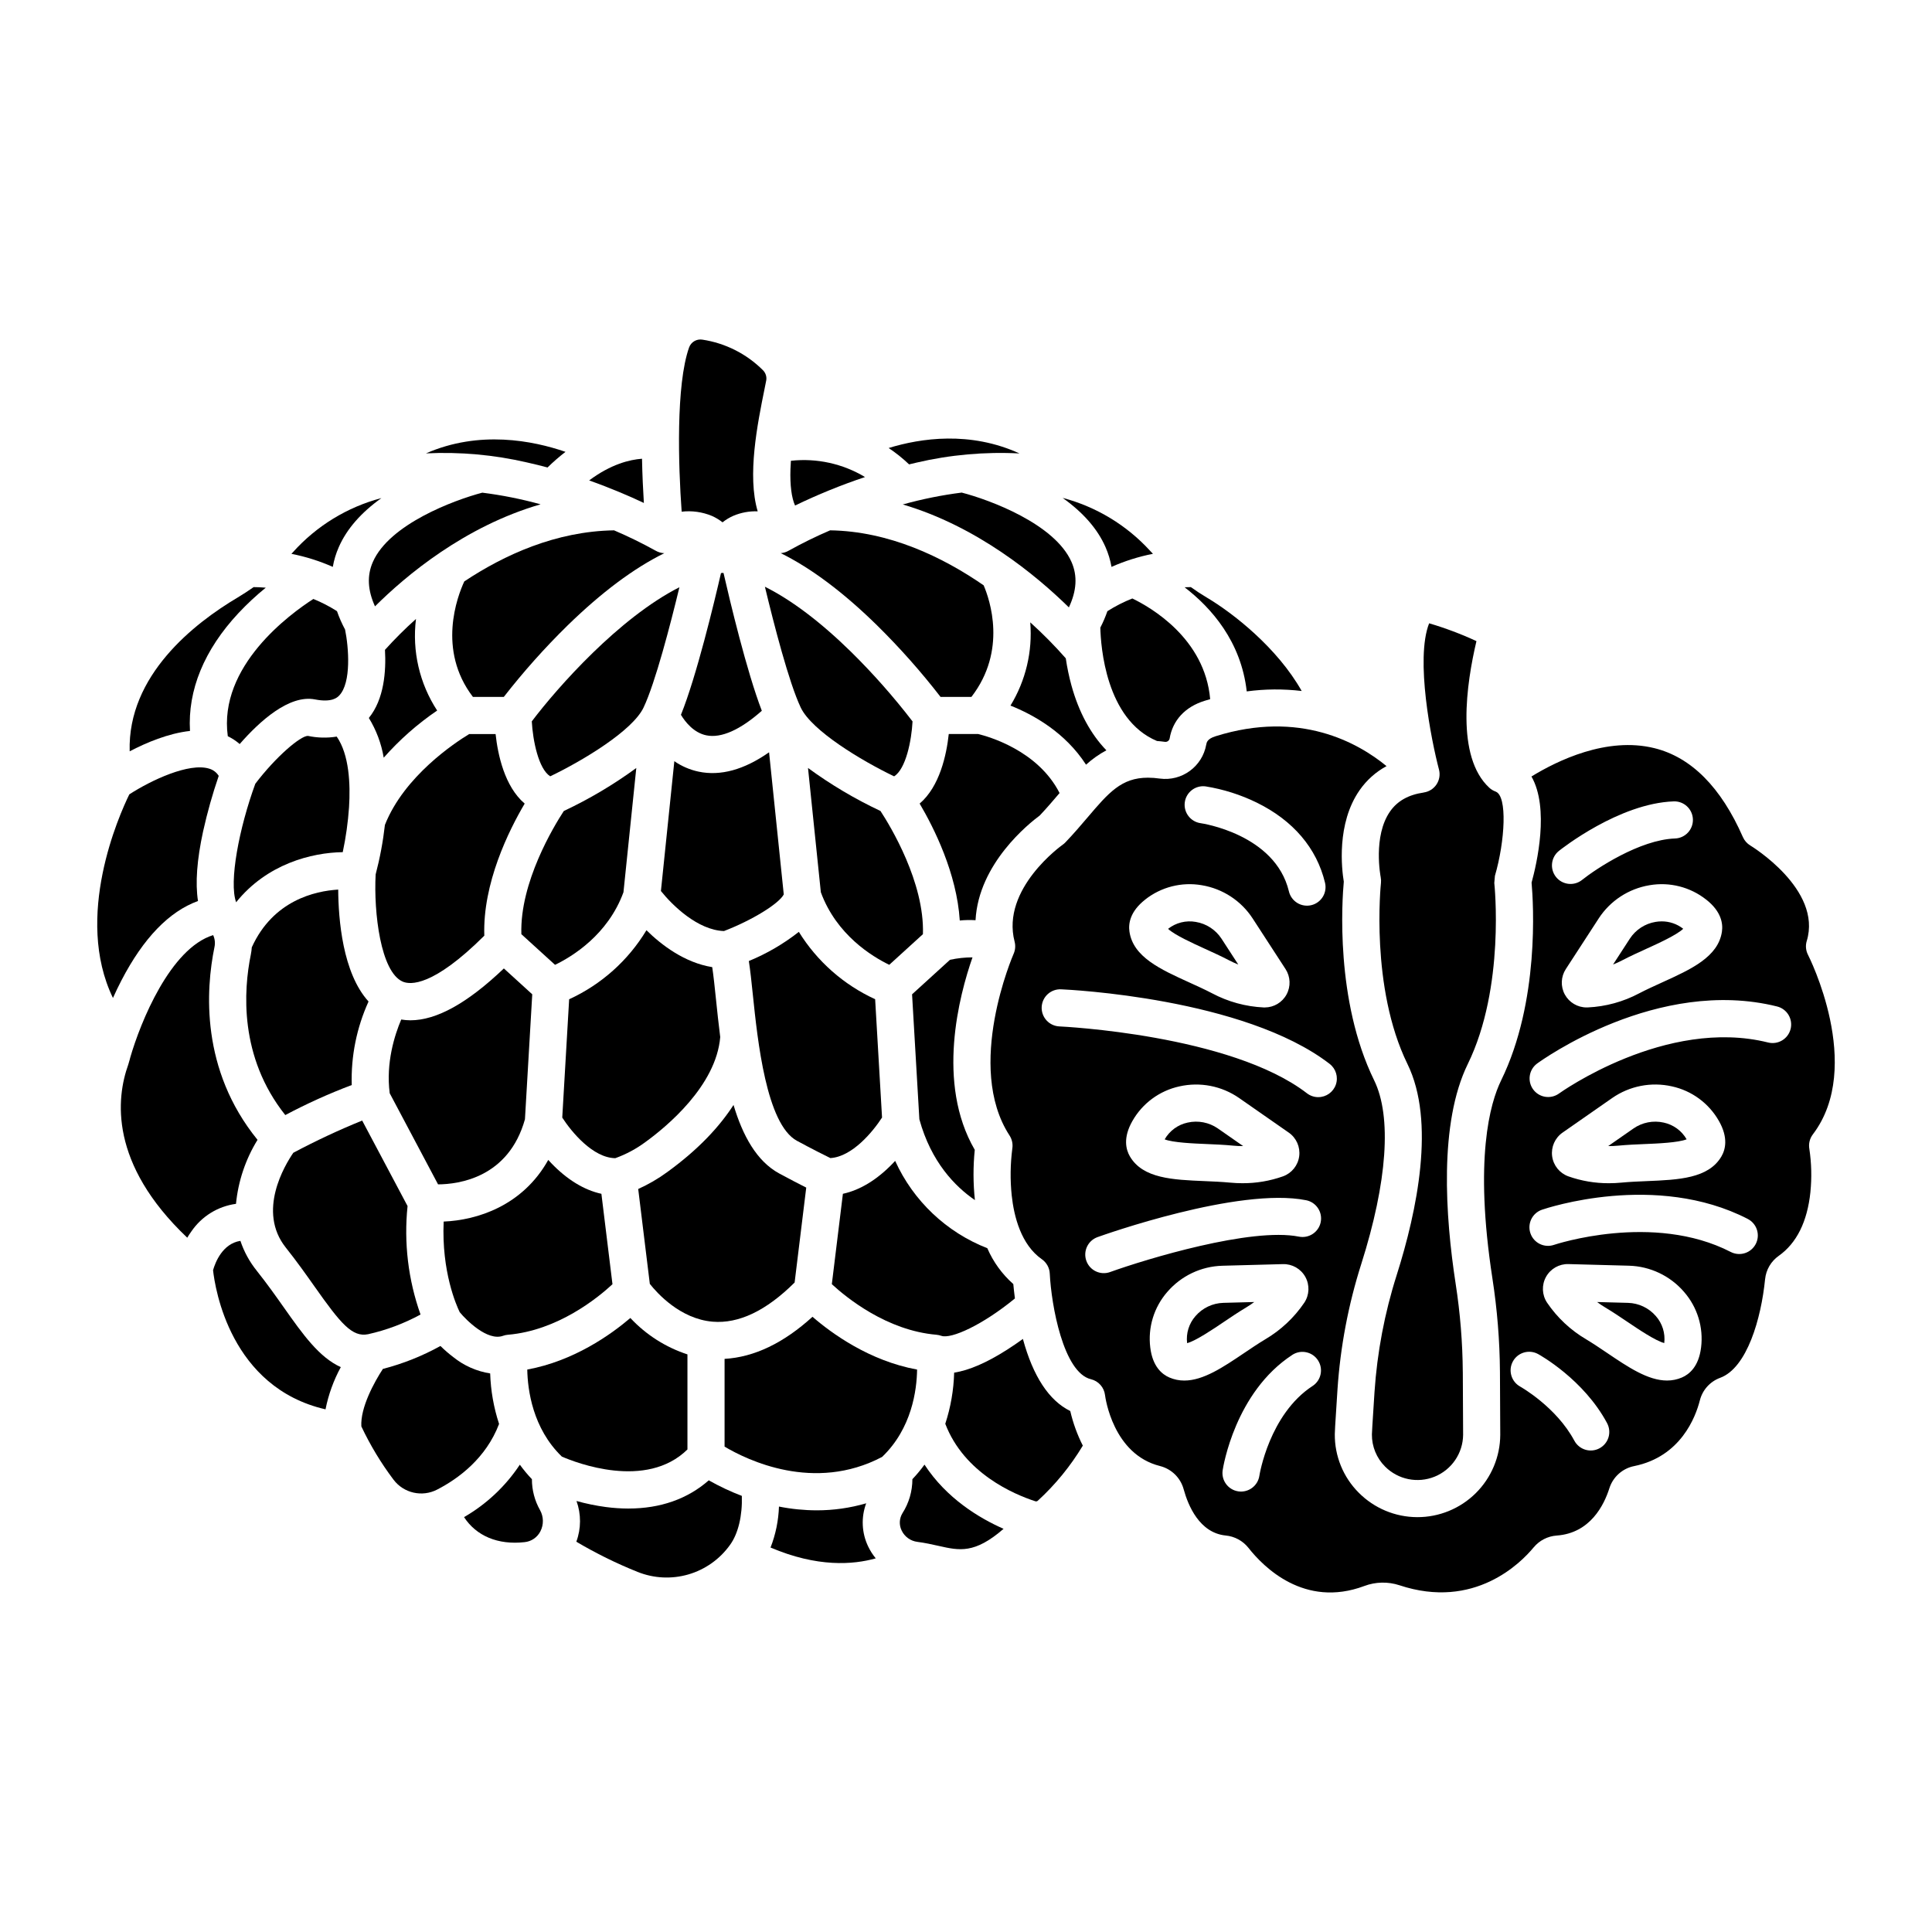 <?xml version="1.0" encoding="UTF-8"?>
<!-- Uploaded to: ICON Repo, www.svgrepo.com, Generator: ICON Repo Mixer Tools -->
<svg fill="#000000" width="800px" height="800px" version="1.1" viewBox="144 144 512 512" xmlns="http://www.w3.org/2000/svg">
 <g>
  <path d="m398.86 274.54c-5.273 0.668-10.496 1.723-15.617 3.148 19.613 5.785 35.254 18.676 44.02 27.277 2.078-4.41 2.309-8.363 0.703-12.023-4.438-10.117-21.684-16.477-29.105-18.402z"/>
  <path d="m379.5 262.73c1.93 1.289 3.742 2.738 5.418 4.336 0.625-0.152 1.246-0.305 1.883-0.445v-0.004c8.965-2.102 18.184-2.926 27.379-2.449-13.121-5.981-26.148-4.059-34.68-1.438z"/>
  <path d="m353.6 266.11c-0.055 0.738-0.098 1.477-0.121 2.199-0.145 4.277 0.301 7.652 1.223 9.664v-0.004c6.012-2.906 12.199-5.426 18.535-7.547-5.898-3.547-12.797-5.062-19.637-4.312z"/>
  <path d="m377.75 440.16-1.828-31.352v-0.004c-8.352-3.832-15.383-10.039-20.223-17.852-4.039 3.18-8.496 5.777-13.25 7.727 0.383 2.445 0.699 5.445 1.07 9.016 1.242 11.965 3.555 34.234 11.68 38.629 4.113 2.227 7.309 3.82 8.855 4.578 5.793-0.348 11.273-6.996 13.695-10.742z"/>
  <path d="m419.54 360.12c1.879-1.988 3.551-3.949 5.168-5.852l0.09-0.105c-5.797-11.398-19.117-15.051-21.594-15.641h-7.773c-0.59 5.457-2.379 13.898-7.715 18.434 3.793 6.434 9.84 18.48 10.633 30.984l0.004 0.004c1.387-0.141 2.785-0.164 4.176-0.078 0.793-15.066 14.289-25.738 17.012-27.746z"/>
  <path d="m350.9 290.59c8.062 3.981 16.629 10.395 25.621 19.223v0.004c5.992 5.91 11.582 12.215 16.734 18.871h8.18c9.508-12.309 4.867-25.781 3.242-29.574-10.93-7.539-25.062-14.328-40.684-14.57-3.754 1.609-7.418 3.41-10.988 5.394-0.645 0.375-1.363 0.598-2.106 0.652z"/>
  <path d="m332.86 494.26c6.93 0.578 14.23-2.918 21.723-10.383l3.078-25.152c-1.789-0.898-4.238-2.164-7.148-3.738-6.019-3.258-9.715-10.102-12.121-18.164-3.582 5.547-9.109 11.668-17.613 17.824-2.391 1.742-4.953 3.231-7.648 4.449l3.078 25.152c1.926 2.434 8.055 9.289 16.652 10.012z"/>
  <path d="m436.97 288.98c0.742 1.68 1.273 3.441 1.59 5.25 3.523-1.559 7.207-2.723 10.984-3.465-0.266-0.277-0.531-0.551-0.793-0.832v-0.004c-6.215-6.785-14.25-11.637-23.145-13.984 5.441 3.871 9.258 8.23 11.363 13.035z"/>
  <path d="m431.81 346.65c1.637-1.484 3.445-2.766 5.391-3.809-4.156-4.312-7.293-10.086-9.25-17.164-0.648-2.371-1.152-4.781-1.508-7.215-2.953-3.359-6.098-6.539-9.418-9.531 0.637 7.723-1.199 15.445-5.238 22.059 6.008 2.391 14.48 7.07 20.023 15.66z"/>
  <path d="m233.63 379.75c-6.172 0.371-17.254 2.871-22.902 15.297-0.043 0.641-0.129 1.281-0.254 1.91-1.934 9.477-3.141 27.129 9.129 42.547 5.695-3.023 11.578-5.684 17.613-7.961-0.227-7.621 1.297-15.191 4.453-22.133-6.887-7.559-7.992-21.855-8.039-29.66z"/>
  <path d="m242.8 292.95c-1.566 3.586-1.379 7.441 0.578 11.738 8.148-8.105 23.727-21.211 43.887-27.039h-0.004c-5.07-1.398-10.23-2.43-15.449-3.086-7.465 1.969-24.621 8.34-29.012 18.387z"/>
  <path d="m330.14 234.01c-1.52-0.246-2.996 0.617-3.523 2.062-3.516 9.922-2.856 31.32-1.969 43.527 2.723-0.316 5.484 0.074 8.016 1.125 1.004 0.445 1.949 1.016 2.812 1.699 0.879-0.699 1.848-1.285 2.879-1.734 2.035-0.859 4.234-1.262 6.441-1.18-2.824-9.496-0.055-23.207 1.816-32.453 0.156-0.781 0.305-1.508 0.434-2.164l0.004-0.004c0.195-1.016-0.133-2.066-0.871-2.789-4.348-4.34-9.969-7.172-16.039-8.09z"/>
  <path d="m234.83 369.83c0.836-3.926 1.391-7.906 1.668-11.906 0.387-6.113 0.059-13.938-3.266-18.719-2.539 0.414-5.129 0.348-7.644-0.188-1.98 0-8.461 5.492-13.93 12.684-4.293 11.75-7.031 26.039-5.082 31.41 8.152-10.16 20.004-13.164 28.254-13.281z"/>
  <path d="m221.64 290.33c-0.137 0.148-0.277 0.297-0.41 0.438v0.004c3.769 0.742 7.449 1.902 10.965 3.457 0.312-1.805 0.848-3.566 1.59-5.246 2.098-4.785 5.891-9.129 11.297-12.988-9.047 2.387-17.195 7.371-23.441 14.336z"/>
  <path d="m256.89 264.15c9.012-0.441 18.039 0.371 26.832 2.414 1.836 0.406 3.625 0.855 5.383 1.324h-0.004c1.504-1.477 3.094-2.859 4.762-4.144-8.629-2.977-22.82-5.793-36.973 0.406z"/>
  <path d="m269.33 328.69h8.188-0.004c5.191-6.66 10.816-12.969 16.844-18.883 9.031-8.816 17.617-15.223 25.688-19.203h0.004c-0.809-0.031-1.598-0.258-2.297-0.664-3.578-1.984-7.258-3.785-11.02-5.394-15.391 0.234-29.102 6.504-39.691 13.535-1.832 3.961-7.25 18.148 2.289 30.609z"/>
  <path d="m314.14 265.57c-3.215 0.23-8.242 1.426-14.004 5.75 5.754 2.043 10.703 4.18 14.496 5.969-0.211-3.34-0.406-7.375-0.492-11.719z"/>
  <path d="m250.7 404.13c2 0.887 8.035 1.379 21.648-12.164-0.465-13.879 6.496-27.883 10.699-35.004-5.336-4.535-7.121-12.977-7.711-18.434h-6.988c-3.797 2.301-17.219 11.156-22.336 24.066l-0.004-0.004c-0.5 4.434-1.324 8.828-2.457 13.141-0.539 10.129 1.328 25.828 7.148 28.398z"/>
  <path d="m259.85 332.3c-4.68-7.172-6.668-15.77-5.609-24.27-2.887 2.578-5.629 5.312-8.219 8.184 0.328 5.715-0.238 13.102-4.273 18.051v0.004c1.977 3.223 3.316 6.797 3.941 10.527 4.176-4.742 8.934-8.941 14.16-12.496z"/>
  <path d="m393.44 498c2.602 0.941 10.988-2.883 19.523-9.898-0.195-1.496-0.336-2.801-0.426-3.812-2.969-2.621-5.32-5.863-6.887-9.5-10.848-4.238-19.613-12.539-24.426-23.145-0.184 0.195-0.367 0.395-0.559 0.598-4.203 4.383-8.727 7.137-13.289 8.125l-2.934 23.949c3.875 3.574 14.574 12.301 27.738 13.406v0.004c0.43 0.035 0.852 0.129 1.258 0.273z"/>
  <path d="m207.52 341.18c5.262-6.031 13.117-13.164 19.961-11.824 4.551 0.887 5.949-0.555 6.406-1.031 3.273-3.391 2.516-12.832 1.559-17.492-0.844-1.562-1.559-3.188-2.141-4.867-1.984-1.266-4.078-2.348-6.262-3.234-6.133 3.938-25.207 17.789-22.676 36.375 1.141 0.547 2.199 1.242 3.152 2.074z"/>
  <path d="m319.15 380.13c3.062 3.82 9.734 10.355 16.707 10.609 7.387-2.824 14.578-7.246 15.848-9.703l-3.894-37.672c-6.594 4.625-12.852 6.356-18.68 5.129-2.301-0.488-4.488-1.43-6.426-2.766z"/>
  <path d="m345.89 332.36c-3.996-10.387-8.445-29.062-10.148-36.508-0.082-0.012-0.16-0.023-0.242-0.035-0.145 0.02-0.289 0.043-0.43 0.062-1.77 7.68-6.508 27.43-10.613 37.555 1.129 1.871 3.375 4.758 6.75 5.441 3.926 0.801 8.969-1.453 14.684-6.516z"/>
  <path d="m450.61 340.37c0.68 0.055 1.367 0.121 2.086 0.223 0.582 0.09 1.137-0.285 1.266-0.863 0.809-4.836 4.09-8.387 9.242-10 0.504-0.16 1.004-0.305 1.504-0.449-1.402-16.094-15.762-24.336-20.629-26.68v0.004c-2.309 0.906-4.519 2.035-6.609 3.367-0.52 1.496-1.141 2.949-1.871 4.356 0.109 4.832 1.422 24.359 15.012 30.043z"/>
  <path d="m540.18 376.07c2.668-9.156 3.344-21.141 0.184-22.285v-0.012c-0.613-0.215-1.172-0.551-1.652-0.984-8.996-8.246-6.078-27.715-3.438-38.883-4.055-1.883-8.246-3.461-12.539-4.723-3.727 9.48 0.582 31.062 2.602 38.723 0.367 1.355 0.133 2.801-0.641 3.969-0.773 1.168-2.012 1.949-3.402 2.141v0.012c-4.043 0.59-6.953 2.223-8.891 4.984-4.625 6.582-2.523 17.344-2.5 17.453l-0.004 0.004c0.102 0.504 0.125 1.02 0.07 1.531-0.031 0.27-2.906 27.688 7.023 47.973 7.473 15.266 2.562 38.867-2.867 55.973v0.004c-3.195 10.047-5.164 20.445-5.867 30.965-0.605 9.188-0.684 10.906-0.688 11.219-0.031 3.191 1.227 6.262 3.488 8.52 3.441 3.457 8.621 4.512 13.141 2.676 4.516-1.84 7.492-6.211 7.543-11.09 0-2.074-0.043-9.574-0.082-16.613l-0.004 0.004c-0.055-7.832-0.688-15.645-1.887-23.383-2.762-17.949-4.449-42.629 3.211-58.273 9.965-20.352 7.055-47.699 7.023-47.973l0.168-1.922z"/>
  <path d="m488.96 327.12c-6.461-11.449-18.164-20.621-25.152-24.766-1.426-0.844-2.832-1.77-4.223-2.766-0.449 0-1.012 0.012-1.664 0.043 7.098 5.449 14.977 14.355 16.477 27.598 4.832-0.652 9.723-0.688 14.562-0.109z"/>
  <path d="m260.09 457.87c5.484-0.031 18.695-1.77 23.027-17.25l1.934-33.121-7.523-6.852c-9.633 9.188-17.824 13.742-24.781 13.742h-0.004c-0.809-0.004-1.617-0.074-2.414-0.207-1.758 4.141-4.094 11.484-3.051 19.539z"/>
  <path d="m282.17 391.57 8.922 8.121c4.539-2.188 14-7.938 18.133-19.234l3.402-32.93c-6.023 4.406-12.457 8.223-19.211 11.398-2.606 3.988-11.691 18.918-11.246 32.645z"/>
  <path d="m315.01 446.68c5.648-4.09 18.777-14.934 19.859-27.848-0.449-3.492-0.805-6.914-1.137-10.109-0.316-3.051-0.641-6.16-0.984-8.422-7.293-1.18-13.391-5.805-17.434-9.781-4.832 8.02-11.973 14.395-20.484 18.297l-1.828 31.355c2.473 3.828 8.141 10.688 14.07 10.758v-0.004c2.84-1.023 5.512-2.453 7.938-4.246z"/>
  <path d="m277.32 498c0.402-0.145 0.828-0.238 1.254-0.273 13.242-1.113 23.879-9.816 27.738-13.395l-2.934-23.961c-4.562-0.992-9.086-3.742-13.289-8.125-0.273-0.285-0.539-0.57-0.797-0.855-6.789 12.18-18.898 15.98-27.715 16.336-0.59 13.285 3.383 22.23 4.254 24.016 1.707 2.078 7.352 7.758 11.488 6.258z"/>
  <path d="m284.93 335.17c0.277 5.066 1.777 12.594 4.883 14.562 8.719-4.184 21.844-12.113 24.746-18.238 3.113-6.574 7.102-21.965 9.496-31.871-16.008 8.125-32.223 26.434-39.125 35.547z"/>
  <path d="m395.75 398.36-10.043 9.145 1.934 33.125c3.117 11.34 9.484 17.824 14.719 21.41-0.477-4.426-0.488-8.891-0.039-13.32-10.297-17.711-4.109-40.977-0.598-51.008-2.008 0-4.008 0.219-5.973 0.648z"/>
  <path d="m358.13 347.52 3.402 32.93c4.133 11.293 13.586 17.039 18.133 19.234l8.922-8.121c0.445-13.727-8.641-28.656-11.25-32.645-6.754-3.176-13.184-6.992-19.207-11.398z"/>
  <path d="m356.2 331.5c2.898 6.125 16.031 14.055 24.75 18.238 3.125-1.969 4.617-9.492 4.883-14.555-5.008-6.516-10.453-12.68-16.305-18.449-8.094-7.93-15.805-13.742-22.82-17.242 2.383 9.922 6.371 25.422 9.492 32.008z"/>
  <path d="m575.43 489.27-8.18-0.219c0.695 0.52 1.414 1 2.16 1.445 2.059 1.234 4.086 2.602 6.051 3.926 2.656 1.793 7.293 4.922 9.582 5.5 0.312-2.59-0.496-5.191-2.223-7.148-1.859-2.156-4.543-3.426-7.391-3.504z"/>
  <path d="m214.43 299.74c-1.336-0.113-2.438-0.148-3.219-0.148-1.383 0.977-2.809 1.902-4.269 2.777-11.434 6.789-29.16 20.605-28.578 40.738 4.352-2.277 10.227-4.766 15.984-5.398-0.633-10.785 3.738-21.492 12.895-31.281l0.004-0.004c2.242-2.387 4.644-4.621 7.184-6.684z"/>
  <path d="m359.32 492.96c-7.648 6.965-15.457 10.703-23.301 11.156v23.254c5.938 3.531 23.707 12.227 41.746 2.731 7.898-7.551 9.199-17.77 9.273-23.152-12.637-2.312-22.629-9.578-27.719-13.988z"/>
  <path d="m389 532.14c-0.98 1.355-2.051 2.644-3.207 3.856 0 3.191-0.91 6.32-2.629 9.012-0.855 1.395-0.938 3.129-0.215 4.598 0.785 1.648 2.359 2.781 4.168 3.004 2.055 0.262 3.941 0.688 5.609 1.062 5.535 1.25 9.543 2.152 17.23-4.519-6.438-2.832-15.109-8.047-20.957-17.012z"/>
  <path d="m476.39 489.05-8.18 0.219h-0.004c-2.844 0.078-5.527 1.352-7.387 3.504-1.727 1.961-2.535 4.562-2.223 7.156v0.016c2.246-0.566 6.914-3.719 9.582-5.519 1.961-1.324 3.988-2.691 6.051-3.926 0.742-0.445 1.465-0.93 2.16-1.449z"/>
  <path d="m469.75 398.51c0.781 0.406 1.586 0.773 2.406 1.102l-4.441-6.844c-1.551-2.375-4.023-3.992-6.824-4.453-2.598-0.465-5.266 0.207-7.34 1.836 1.672 1.609 6.773 3.926 9.688 5.254 2.156 0.98 4.383 1.992 6.512 3.106z"/>
  <path d="m470.83 447.61c0.871 0.086 1.746 0.125 2.621 0.113l-6.691-4.66c-2.34-1.625-5.25-2.191-8.027-1.566-2.57 0.551-4.781 2.168-6.082 4.445 2.156 0.867 7.766 1.102 10.973 1.234 2.371 0.098 4.816 0.203 7.207 0.434z"/>
  <path d="m622.81 393.36c4.156-13.668-14.754-25.168-14.945-25.285-0.879-0.527-1.57-1.312-1.984-2.25-5.805-13.219-13.691-21.145-23.445-23.555-12.602-3.117-25.754 3.316-32.582 7.508 4.801 8.418 1.422 23.074 0.031 28.121 0.484 5.449 2.141 31.555-8.062 52.398-2.953 6.035-7.184 20.875-2.324 52.449 1.273 8.211 1.945 16.508 2.004 24.82 0.043 7.062 0.082 14.59 0.082 16.672-0.027 5.816-2.367 11.379-6.5 15.473-4.129 4.09-9.719 6.375-15.531 6.348-5.816-0.023-11.383-2.356-15.48-6.484-4.113-4.117-6.398-9.719-6.336-15.539 0-0.371 0.012-1.246 0.707-11.777 0.754-11.312 2.871-22.492 6.309-33.297 6.91-21.762 8.121-39.043 3.41-48.668-10.367-21.172-8.488-47.793-8.043-52.648-0.535-3.246-1.992-15.387 4.199-24.246 1.848-2.652 4.285-4.836 7.129-6.371-7.543-6.199-22.996-14.91-45.301-7.918-2.223 0.695-2.383 1.656-2.481 2.231h-0.004c-1.035 5.812-6.469 9.773-12.316 8.988-1.043-0.152-2.09-0.23-3.144-0.234-7.023 0-10.41 3.977-16.004 10.551-1.715 2.012-3.656 4.293-5.856 6.594-0.227 0.238-0.48 0.457-0.754 0.645-0.152 0.109-16.355 11.645-12.707 25.66 0.281 1.078 0.188 2.223-0.266 3.238-0.129 0.297-12.977 29.848-1.078 48.133 0.664 1.02 0.926 2.25 0.738 3.453-0.531 4.113-0.59 8.277-0.164 12.406 0.598 5.594 2.469 13.074 7.992 16.934 1.25 0.875 2.027 2.281 2.098 3.805 0.406 8.371 3.602 26.234 10.906 27.992 2.004 0.48 3.496 2.16 3.738 4.207 0.078 0.625 2.102 15.715 14.586 18.801v0.004c3.051 0.773 5.445 3.137 6.262 6.176 1.172 4.273 4.18 11.543 11.129 12.23 2.367 0.223 4.543 1.402 6.023 3.262 3.938 5.019 14.809 16.062 30.699 10.125l0.004-0.004c2.992-1.125 6.277-1.195 9.312-0.203 19.902 6.617 32.258-6.004 35.57-10.027l0.004 0.004c1.516-1.84 3.723-2.973 6.098-3.144 8.914-0.633 12.582-8.129 13.973-12.543v0.004c0.961-3.008 3.481-5.258 6.574-5.871 12.344-2.504 16.285-13.016 17.402-17.418h0.004c0.691-2.754 2.699-4.988 5.363-5.969 7.141-2.617 10.887-15.723 11.922-26.152h0.004c0.25-2.484 1.566-4.738 3.609-6.176 4.754-3.359 7.578-9.055 8.402-16.914l-0.004-0.004c0.383-3.797 0.289-7.625-0.277-11.402-0.25-1.359 0.086-2.766 0.922-3.867 13.715-18.043-1.125-47.281-1.277-47.574-0.59-1.141-0.711-2.461-0.34-3.688zm-164.83-36.73c0.355-2.688 2.82-4.578 5.512-4.231 4.715 0.758 9.293 2.211 13.586 4.312 9.613 4.723 15.859 12.047 18.059 21.191 0.316 1.273 0.113 2.621-0.566 3.742-0.68 1.121-1.781 1.926-3.055 2.234-1.277 0.305-2.621 0.09-3.738-0.598-1.117-0.691-1.91-1.797-2.207-3.074-3.656-15.188-23.176-18.023-23.371-18.051-2.688-0.367-4.574-2.836-4.219-5.527zm-10.516 25.781c4.238-3.356 9.707-4.742 15.035-3.816 5.527 0.918 10.414 4.109 13.469 8.805l8.715 13.418c1.316 2.023 1.418 4.602 0.27 6.723-1.148 2.121-3.367 3.441-5.777 3.445h-0.246-0.004c-4.793-0.219-9.48-1.504-13.719-3.758-1.891-0.984-3.996-1.945-6.031-2.867-7.66-3.481-14.895-6.769-15.859-13.48-0.309-2.133 0.164-5.324 4.148-8.461zm10.395 127.45c-1.359 0.008-2.703-0.27-3.949-0.805-1.973-0.844-4.457-2.906-5.074-7.93-0.668-5.344 0.98-10.719 4.527-14.773 3.672-4.254 8.965-6.766 14.582-6.918l16.039-0.43c2.457-0.07 4.746 1.234 5.941 3.379 1.191 2.148 1.09 4.785-0.266 6.832-2.691 3.973-6.234 7.293-10.371 9.727-1.828 1.094-3.746 2.387-5.598 3.641-5.516 3.719-10.789 7.277-15.832 7.277zm34.008 1.422c-11.531 7.519-14.098 23.648-14.121 23.812-0.406 2.688-2.914 4.535-5.602 4.129-2.688-0.41-4.535-2.918-4.125-5.602 0.129-0.84 3.289-20.68 18.477-30.578l-0.004-0.004c2.277-1.465 5.309-0.816 6.785 1.453 1.477 2.266 0.848 5.301-1.41 6.793zm2.141-43.426c-0.531 2.668-3.125 4.394-5.789 3.863-12.613-2.508-40.391 5.922-50.031 9.383v0.004c-2.559 0.918-5.375-0.41-6.293-2.969s0.41-5.375 2.965-6.293c1.52-0.547 37.434-13.336 55.281-9.773h0.004c2.66 0.535 4.391 3.125 3.859 5.785zm-49.906-26.777h-0.004c2.66-4.691 7.191-8.031 12.465-9.18 5.477-1.234 11.219-0.113 15.824 3.09l13.145 9.16h0.004c2.016 1.406 3.082 3.816 2.766 6.254-0.316 2.438-1.969 4.492-4.277 5.332-3.461 1.23-7.106 1.848-10.777 1.828-1.07 0-2.188-0.051-3.356-0.164-2.125-0.203-4.438-0.297-6.672-0.395-8.406-0.352-16.348-0.68-19.777-6.531-1.086-1.848-1.855-4.984 0.652-9.395zm49.258-6.324h-0.004c-1.082 0-2.137-0.359-2.996-1.02-20.242-15.586-65.098-17.703-65.547-17.723h-0.004c-1.312-0.043-2.555-0.609-3.445-1.574-0.895-0.965-1.363-2.246-1.309-3.559 0.059-1.312 0.637-2.547 1.609-3.43 0.977-0.883 2.262-1.34 3.574-1.27 1.969 0.086 48.441 2.289 71.125 19.754v0.004c1.668 1.285 2.336 3.488 1.656 5.484-0.68 1.992-2.555 3.336-4.664 3.332zm102.82-52.34c3.984 3.141 4.457 6.332 4.152 8.457-0.961 6.715-8.199 10.004-15.859 13.48-2.035 0.926-4.141 1.883-6.031 2.867l-0.004 0.004c-4.238 2.254-8.922 3.539-13.719 3.758h-0.246c-2.414 0-4.633-1.32-5.785-3.441-1.148-2.121-1.047-4.703 0.27-6.727l8.715-13.418h-0.004c3.059-4.695 7.945-7.887 13.473-8.805 5.324-0.922 10.793 0.469 15.031 3.824zm-39.047-12.922c0.645-0.512 15.934-12.605 30.414-13.121 2.715-0.098 4.996 2.027 5.09 4.742 0.098 2.715-2.023 4.996-4.742 5.09-9.348 0.332-20.941 8.035-24.621 10.973v0.004c-2.121 1.695-5.219 1.348-6.914-0.773-1.695-2.125-1.348-5.219 0.773-6.914zm10.746 158.32c-1.148 0.617-2.496 0.75-3.746 0.371s-2.297-1.238-2.914-2.387c-4.801-8.969-14.25-14.281-14.344-14.332v-0.004c-2.379-1.309-3.25-4.301-1.941-6.68 1.309-2.383 4.301-3.25 6.684-1.941 0.492 0.27 12.07 6.711 18.281 18.312h-0.004c0.617 1.152 0.75 2.5 0.375 3.75-0.379 1.246-1.238 2.293-2.391 2.91zm26.922-26.695c-0.617 5.023-3.102 7.086-5.074 7.93h0.004c-1.246 0.535-2.59 0.809-3.949 0.805-5.051 0-10.32-3.559-15.832-7.281-1.852-1.25-3.769-2.543-5.598-3.641-4.137-2.43-7.676-5.75-10.367-9.723-1.359-2.047-1.461-4.684-0.27-6.832 1.195-2.148 3.484-3.453 5.941-3.383l16.035 0.43c5.617 0.156 10.91 2.668 14.582 6.922 3.551 4.055 5.199 9.434 4.531 14.777zm14.496-27.461c-0.598 1.16-1.633 2.039-2.875 2.434-1.242 0.398-2.594 0.289-3.754-0.309-20.586-10.605-46.578-1.969-46.84-1.883h0.004c-2.574 0.879-5.371-0.492-6.25-3.062-0.879-2.57 0.488-5.367 3.062-6.25 1.219-0.418 30.164-10.105 54.531 2.441v0.004c1.16 0.598 2.035 1.633 2.434 2.875 0.395 1.242 0.285 2.59-0.312 3.75zm-51.191-29.512 13.145-9.16c4.606-3.203 10.348-4.324 15.824-3.09 5.273 1.148 9.805 4.488 12.465 9.18 2.508 4.41 1.738 7.543 0.652 9.398-3.426 5.852-11.367 6.18-19.777 6.531-2.234 0.098-4.547 0.188-6.672 0.395-1.168 0.113-2.285 0.164-3.356 0.164-3.668 0.016-7.316-0.602-10.773-1.828-2.312-0.84-3.961-2.898-4.281-5.336-0.316-2.438 0.75-4.848 2.769-6.254zm60.426-27.461c-0.656 2.637-3.328 4.242-5.965 3.586-27.109-6.75-55.148 13.332-55.43 13.535-2.195 1.566-5.242 1.074-6.832-1.102-1.59-2.18-1.129-5.231 1.031-6.844 1.289-0.941 31.98-23.012 63.609-15.137 1.266 0.312 2.356 1.121 3.031 2.238 0.672 1.117 0.871 2.457 0.559 3.723z"/>
  <path d="m580.01 447.18c3.191-0.133 8.766-0.363 10.965-1.254v0.004c-1.305-2.273-3.512-3.883-6.07-4.43-2.777-0.625-5.691-0.059-8.027 1.566l-6.691 4.66c0.871 0.008 1.746-0.031 2.617-0.113 2.391-0.23 4.84-0.336 7.207-0.434z"/>
  <path d="m582.74 388.31c-2.797 0.461-5.273 2.078-6.82 4.453l-4.441 6.844c0.82-0.328 1.625-0.695 2.406-1.102 2.129-1.109 4.356-2.125 6.512-3.106 2.902-1.32 7.969-3.621 9.672-5.266-1.629-1.277-3.641-1.969-5.707-1.961-0.543 0-1.086 0.047-1.621 0.137z"/>
  <path d="m415.08 498.83c-1.277 0.926-2.688 1.898-4.176 2.848-5.406 3.445-10.059 5.469-14.043 6.086v-0.004c-0.125 4.609-0.918 9.176-2.352 13.555 5.019 13.121 18.234 18.711 23.848 20.527l-0.004 0.004c0.23 0.078 0.48 0.027 0.664-0.129 4.664-4.269 8.684-9.191 11.941-14.613-1.473-2.91-2.59-5.988-3.328-9.168-5.644-2.781-9.855-9.195-12.551-19.105z"/>
  <path d="m219.34 490.66c-2.238-3.172-4.555-6.453-7.289-9.883h0.004c-1.91-2.363-3.383-5.055-4.344-7.938-4.731 0.742-6.641 5.652-7.25 7.777 0.535 4.852 4.602 31.074 29.805 36.875 0.777-3.914 2.141-7.688 4.051-11.191-5.746-2.578-10.137-8.785-14.977-15.641z"/>
  <path d="m241.55 497.58c4.852-1.082 9.531-2.84 13.895-5.215-3.273-9.207-4.445-19.027-3.438-28.746l-12.027-22.66c-6.223 2.527-12.316 5.379-18.246 8.535-2.234 3.246-9.668 15.504-1.98 25.148 2.91 3.652 5.418 7.207 7.633 10.34 6.926 9.82 9.945 13.449 14.164 12.598z"/>
  <path d="m373.55 542.39c-4.258 1.242-8.672 1.867-13.105 1.863-3.363-0.008-6.715-0.344-10.012-1-0.125 3.723-0.879 7.391-2.231 10.859 12.406 5.289 21.887 4.562 27.879 2.867-0.789-0.957-1.461-2.008-2-3.133-1.73-3.586-1.922-7.723-0.531-11.457z"/>
  <path d="m196.47 382.78c-0.742-4.766-0.289-10.906 1.367-18.531h0.004c1.098-4.953 2.477-9.836 4.121-14.633-0.578-0.934-1.484-1.613-2.535-1.918-5.332-1.645-15.359 3.066-21.156 6.816-2.715 5.543-14.742 32.449-4.336 53.961 0.688-1.539 1.441-3.117 2.273-4.711 5.82-11.188 12.617-18.211 20.262-20.984z"/>
  <path d="m212.25 446.07c-15.121-18.598-13.727-39.77-11.414-51.078v0.004c0.234-1.07 0.113-2.188-0.348-3.18-11.371 3.512-19.273 23.098-21.973 32.449-0.094 0.426-0.219 0.844-0.352 1.266-0.016 0.059-0.035 0.125-0.051 0.188-0.043 0.137-0.074 0.277-0.121 0.41-3.207 8.914-5.066 26.227 15.633 45.875 0.336-0.559 0.699-1.121 1.105-1.68 2.727-3.992 7.019-6.644 11.812-7.293 0.586-6.016 2.535-11.816 5.707-16.961z"/>
  <path d="m276.26 521.36c-1.418-4.328-2.215-8.832-2.359-13.383-3.59-0.566-6.965-2.062-9.793-4.344-1.188-0.902-2.32-1.883-3.383-2.934-4.809 2.66-9.934 4.703-15.254 6.078-2.277 3.461-6.016 10.289-5.707 15.238 2.356 4.988 5.211 9.719 8.527 14.121 2.707 3.582 7.606 4.684 11.586 2.606 5.637-2.914 12.906-8.273 16.383-17.383z"/>
  <path d="m326.18 528.12v-25.191c-5.773-1.887-10.98-5.207-15.129-9.648-5.191 4.43-14.992 11.402-27.32 13.664 0.098 5.375 1.414 15.586 9.168 23.07 3.684 1.594 22.324 8.887 33.281-1.895z"/>
  <path d="m284.96 536c-1.148-1.207-2.219-2.492-3.199-3.844-3.785 5.715-8.848 10.473-14.785 13.898 3.234 4.973 8.969 7.422 16.027 6.633 1.805-0.172 3.398-1.262 4.215-2.883 0.906-1.773 0.863-3.883-0.113-5.621-1.41-2.496-2.148-5.316-2.144-8.184z"/>
  <path d="m331.83 536.3c-5.609 4.934-12.824 7.477-21.266 7.477v0.004c-2.023-0.004-4.047-0.141-6.051-0.41-2.613-0.352-5.199-0.883-7.734-1.59 1.254 3.488 1.242 7.312-0.047 10.789 5.191 3.074 10.605 5.742 16.203 7.988 4.293 1.734 9.043 1.973 13.488 0.684 4.445-1.293 8.328-4.039 11.023-7.805 2.188-2.977 3.32-7.789 3.148-13.012-3.019-1.148-5.953-2.531-8.766-4.125z"/>
 </g>
</svg>